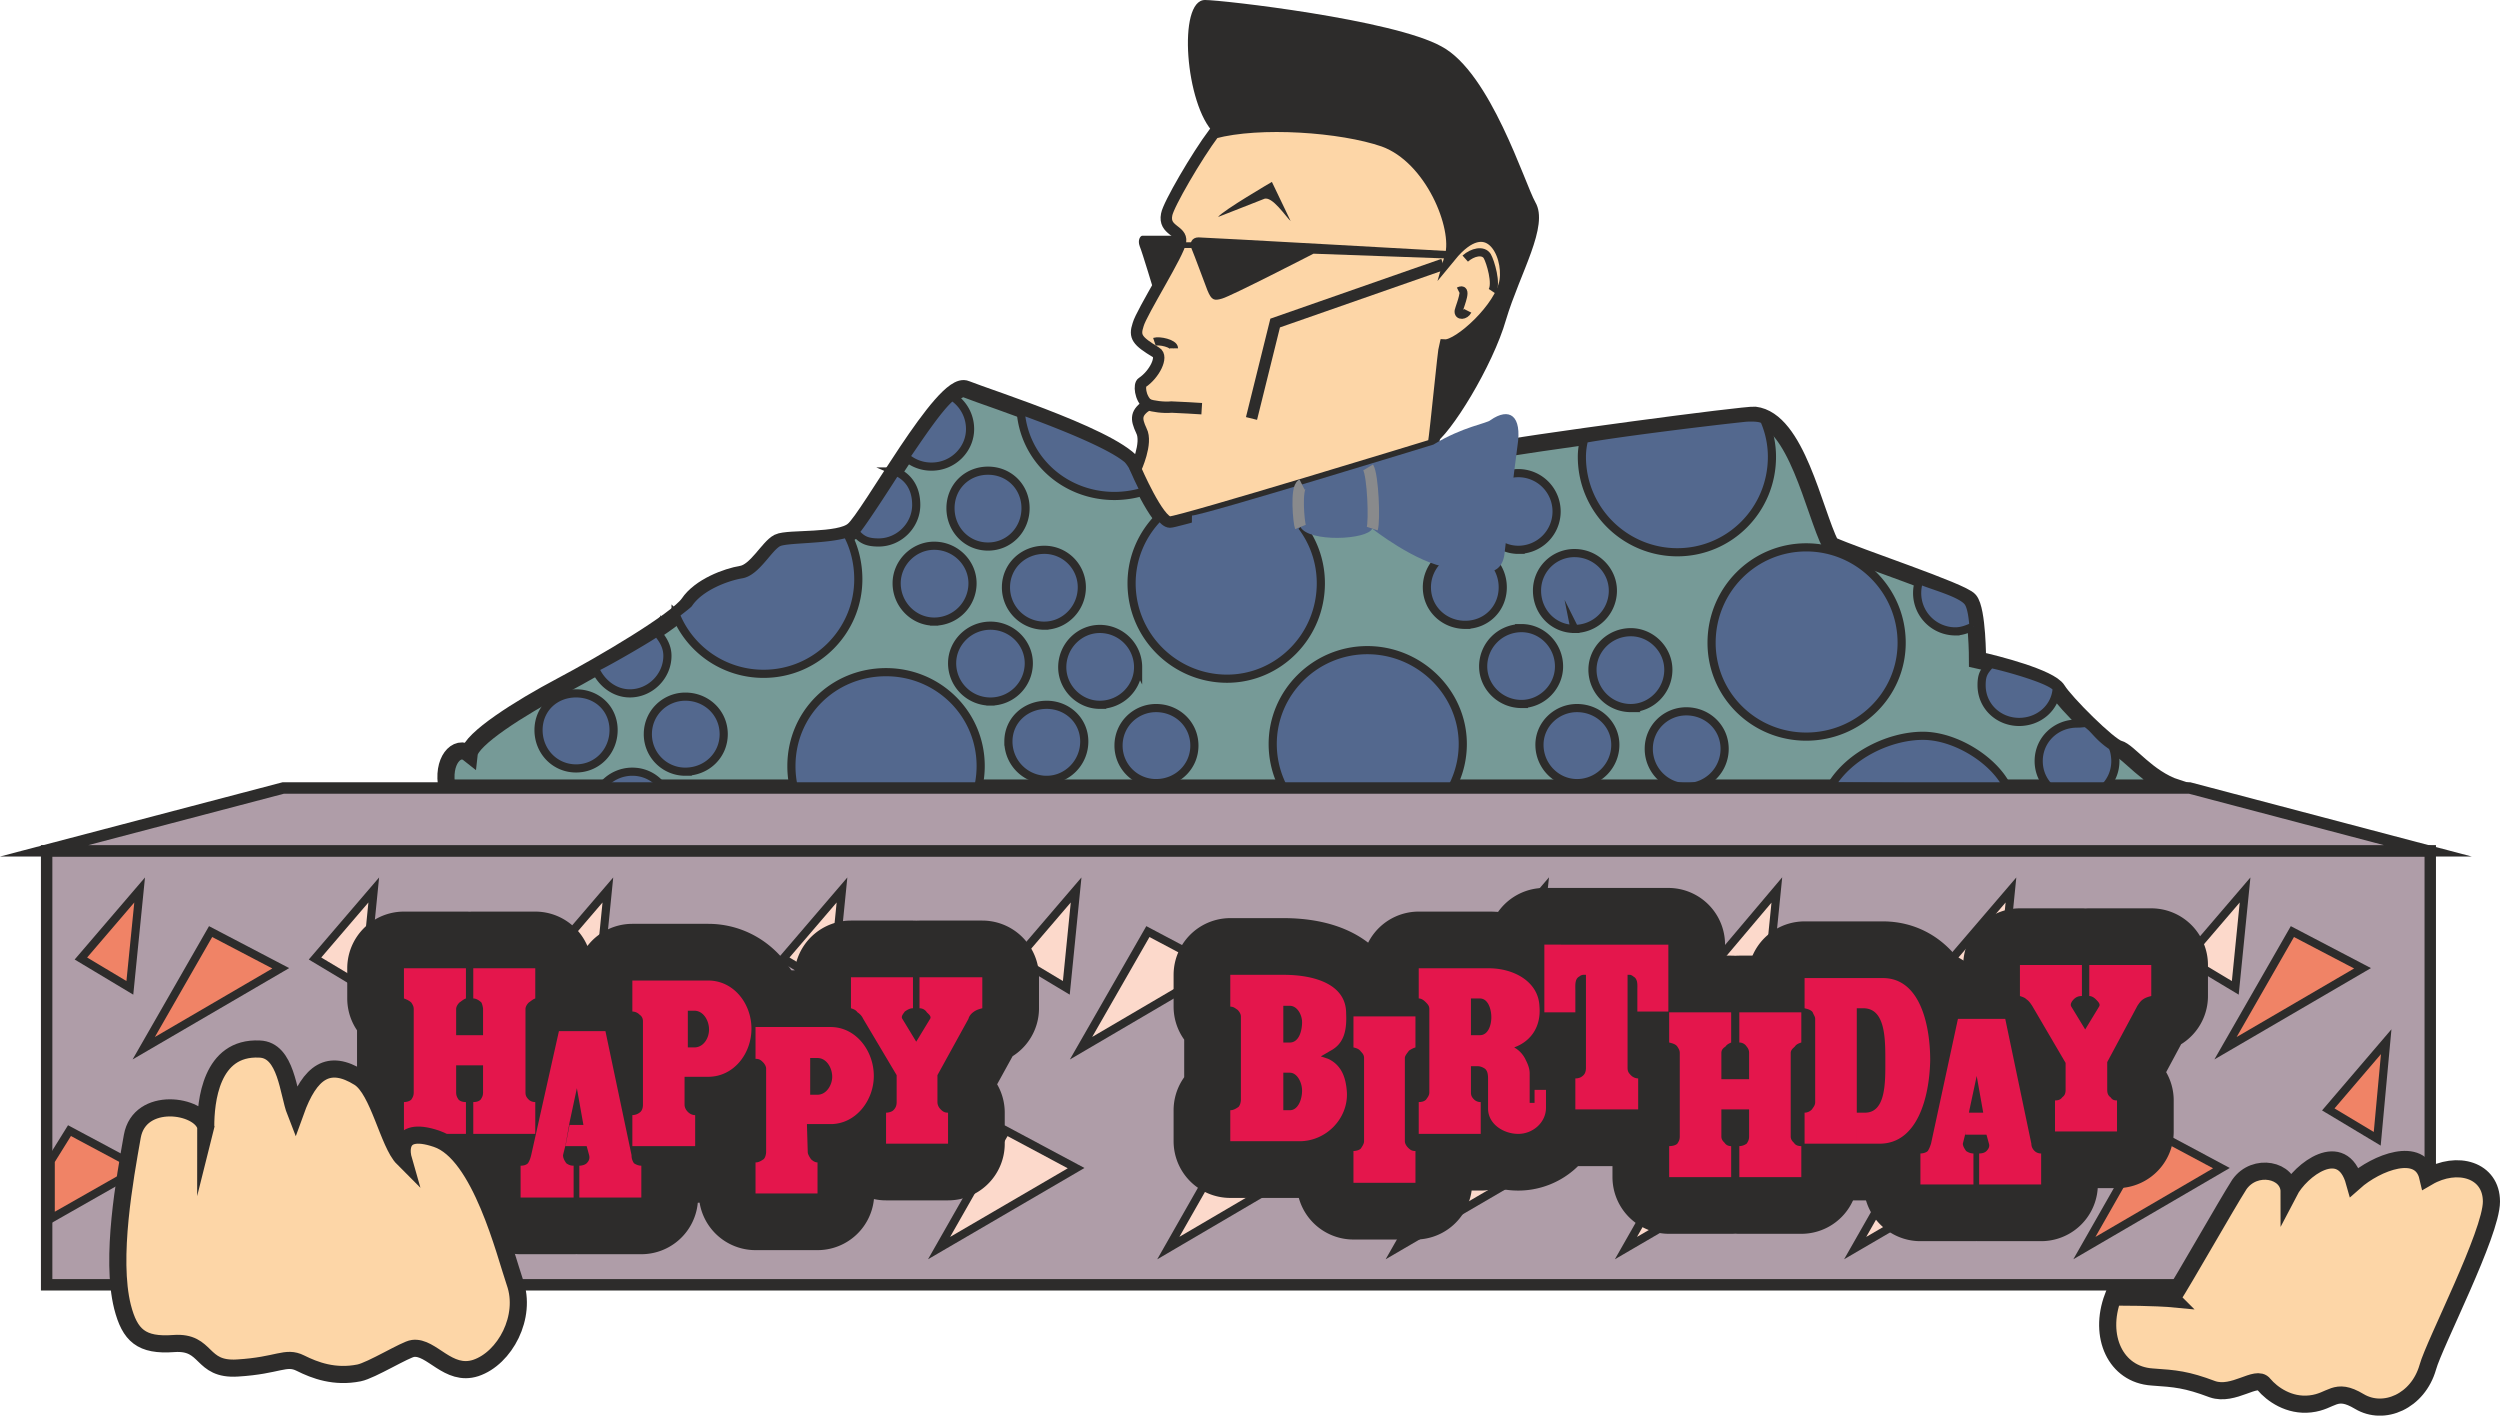 <svg height="166.596" viewBox="0 0 220.657 124.947" width="294.209" xmlns="http://www.w3.org/2000/svg"><path style="fill:#769a97;stroke:#2d2c2b;stroke-width:1.512;stroke-miterlimit:10.433" d="M285.974 399.849s2.016 4.68 3.024 4.68c.936 0 26.28-5.976 26.28-5.976 5.976-1.08 24.48-3.528 25.344-3.456 3.672.432 5.184 8.424 6.696 11.448 2.376 1.08 11.592 4.104 12.24 4.896.72.864.72 5.256.72 5.256 1.656.36 6.408 1.584 7.056 2.664.648 1.08 4.536 4.968 5.4 5.184.864.216 2.52 2.592 5.112 3.456h-152.64c-.504-2.376.864-3.888 1.944-3.024.144-1.296 4.464-4.032 8.136-5.976 3.672-1.944 10.152-5.76 11.232-7.272 1.008-1.512 3.384-2.376 4.68-2.592 1.296-.216 2.376-2.376 3.24-2.808.864-.432 5.4 0 6.624-1.08 1.368-1.08 7.992-13.32 9.936-12.456 1.944.792 14.256 4.68 14.976 7.056z" transform="translate(-185.737 -358.449)"/><path style="fill:#53688e;stroke:#2d2c2b;stroke-width:.72;stroke-miterlimit:10.433" d="M306.422 432.465c4.608 0 8.424-3.744 8.424-8.352 0-4.536-3.816-8.28-8.424-8.28s-8.352 3.744-8.352 8.28c0 4.608 3.744 8.352 8.352 8.352zm-42.48 1.944c4.608 0 8.352-3.744 8.352-8.352 0-4.608-3.744-8.28-8.352-8.28-4.68 0-8.352 3.672-8.352 8.28a8.312 8.312 0 0 0 8.352 8.352zm81.216-10.944c4.608 0 8.424-3.672 8.424-8.28 0-4.68-3.816-8.424-8.424-8.424s-8.352 3.744-8.352 8.424c0 4.608 3.744 8.28 8.352 8.28zm-67.032 3.815c1.8 0 3.312-1.511 3.312-3.383s-1.512-3.24-3.312-3.24c-1.872 0-3.384 1.368-3.384 3.24a3.38 3.38 0 0 0 3.384 3.384zm9.648.289c1.872 0 3.384-1.44 3.384-3.312 0-1.872-1.512-3.312-3.384-3.312-1.8 0-3.312 1.44-3.312 3.312a3.303 3.303 0 0 0 3.312 3.312zm37.152 0a3.38 3.38 0 0 0 3.384-3.384c0-1.8-1.512-3.24-3.384-3.24-1.8 0-3.312 1.44-3.312 3.24 0 1.872 1.512 3.384 3.312 3.384zm9.648.36a3.38 3.38 0 0 0 3.384-3.384c0-1.872-1.512-3.312-3.384-3.312-1.8 0-3.312 1.44-3.312 3.312 0 1.872 1.512 3.384 3.312 3.384zm-97.992-1.656c1.872 0 3.312-1.512 3.312-3.384 0-1.872-1.44-3.24-3.312-3.24-1.872 0-3.312 1.368-3.312 3.24s1.44 3.384 3.312 3.384zm9.648.287c1.872 0 3.384-1.44 3.384-3.311 0-1.872-1.512-3.312-3.384-3.312-1.8 0-3.312 1.44-3.312 3.312a3.303 3.303 0 0 0 3.312 3.312zm-4.68 6.697a3.303 3.303 0 0 0 3.312-3.312c0-1.872-1.44-3.384-3.312-3.384a3.38 3.38 0 0 0-3.384 3.384c0 1.8 1.512 3.312 3.384 3.312zm127.512-4.32c1.872 0 3.384-1.44 3.384-3.312 0-.288-.072-1.152-.36-1.368-.864-.576-1.296-1.152-1.728-1.584-.648-.576-.432-.36-1.296-.36-1.872 0-3.384 1.44-3.384 3.312 0 1.872 1.512 3.312 3.384 3.312zm-6.12-.937c-1.08-2.375-4.536-4.607-7.488-4.607-2.88 0-6.48 1.656-8.136 4.464z" transform="translate(-185.737 -358.449)"/><path style="fill:#2d2c2b" d="M235.286 419c3.096-1.583 8.064-4.607 10.296-6.407z" transform="translate(-185.737 -358.449)"/><path style="fill:#af9da8;stroke:#2d2c2b;stroke-width:1.008;stroke-miterlimit:10.433" d="M400.238 471.849v-38.304H189.854v38.304z" transform="translate(-185.737 -358.449)"/><path style="fill:#af9da8;stroke:#2d2c2b;stroke-width:1.008;stroke-miterlimit:10.433" d="M400.022 433.545 378.998 428H210.734l-21.096 5.544z" transform="translate(-185.737 -358.449)"/><path style="fill:#53688e;stroke:#2d2c2b;stroke-width:.72;stroke-miterlimit:10.433" d="M269.774 393.44a3.39 3.39 0 0 1 1.584 2.88c0 1.8-1.512 3.313-3.384 3.313a3.396 3.396 0 0 1-2.304-.864c.864-1.224 2.952-4.464 4.104-5.328zm24.264 24.913c4.536 0 8.28-3.744 8.28-8.424 0-4.608-3.744-8.352-8.28-8.352-4.608 0-8.424 3.744-8.424 8.352 0 4.68 3.816 8.424 8.424 8.424zm45.792-23.04c1.296-.072 1.584.144 1.656.288a8.046 8.046 0 0 1 .648 3.168c0 4.68-3.744 8.424-8.352 8.424-4.608 0-8.424-3.744-8.424-8.424 0-.504.072-1.08.216-1.584 2.232-.432 10.152-1.44 14.256-1.872zm-94.464 17.352a8.338 8.338 0 0 0 7.776 5.256c4.608 0 8.352-3.744 8.352-8.352 0-1.44-.36-2.88-1.008-4.032-1.8.576-5.328.432-6.048.792-.864.432-1.944 2.592-3.24 2.808-1.296.216-3.672 1.08-4.68 2.592-.216.216-.72.576-1.152.936zm41.4-10.872c-.792.288-1.8.432-2.664.432-4.392 0-7.992-3.24-8.28-7.56.72.288 7.488 2.664 9.432 4.32.648.648 1.512 2.808 1.512 2.808zm-21.96-1.728c1.152.504 1.8 1.512 1.8 2.952 0 1.8-1.512 3.312-3.312 3.312-1.008 0-1.512-.216-2.088-.936.576-.576 3.6-5.328 3.6-5.328zm8.136 6.624c1.872 0 3.312-1.512 3.312-3.384 0-1.872-1.44-3.312-3.312-3.312-1.872 0-3.312 1.44-3.312 3.312 0 1.872 1.44 3.384 3.312 3.384zm-4.752 6.624a3.38 3.38 0 0 0 3.384-3.384c0-1.8-1.512-3.312-3.384-3.312-1.8 0-3.312 1.512-3.312 3.312 0 1.872 1.512 3.384 3.312 3.384zm9.72.36c1.8 0 3.312-1.512 3.312-3.384a3.303 3.303 0 0 0-3.312-3.312c-1.872 0-3.384 1.44-3.384 3.312a3.38 3.38 0 0 0 3.384 3.384zm-4.752 6.696a3.38 3.38 0 0 0 3.384-3.384c0-1.8-1.512-3.312-3.384-3.312-1.872 0-3.384 1.512-3.384 3.312a3.38 3.38 0 0 0 3.384 3.384zm9.648.288c1.872 0 3.384-1.512 3.384-3.312a3.38 3.38 0 0 0-3.384-3.384c-1.8 0-3.312 1.512-3.312 3.384 0 1.8 1.512 3.312 3.312 3.312zm77.112-6.912c-.504.216-1.008.432-1.584.432a3.38 3.38 0 0 1-3.384-3.384c0-.432.072-.792.216-1.152.864.432 3.816 1.152 4.32 2.016.36.576.432 2.088.432 2.088zm-40.176-6.768a3.38 3.38 0 0 0 3.384-3.384 3.38 3.38 0 0 0-3.384-3.384c-1.8 0-3.312 1.512-3.312 3.384 0 1.872 1.512 3.384 3.312 3.384zm-4.68 6.623c1.872 0 3.312-1.44 3.312-3.311 0-1.872-1.44-3.384-3.312-3.384a3.38 3.38 0 0 0-3.384 3.384c0 1.872 1.512 3.312 3.384 3.312zm9.648.36a3.38 3.38 0 0 0 3.384-3.383c0-1.8-1.512-3.312-3.384-3.312a3.303 3.303 0 0 0-3.312 3.312c0 1.872 1.44 3.384 3.312 3.384zm-4.68 6.625c1.8 0 3.312-1.512 3.312-3.312 0-1.872-1.512-3.384-3.312-3.384a3.38 3.38 0 0 0-3.384 3.384c0 1.8 1.512 3.312 3.384 3.312zm9.648.36c1.8 0 3.312-1.512 3.312-3.384 0-1.8-1.512-3.312-3.312-3.312-1.872 0-3.384 1.512-3.384 3.312a3.38 3.38 0 0 0 3.384 3.384zm-85.968-6.696c.504.576.936 1.224.936 2.088 0 1.8-1.512 3.312-3.312 3.312-1.44 0-2.592-1.008-3.096-2.232 1.368-.648 5.4-3.024 5.472-3.168zm123.552 5.04c-.144 1.656-1.584 2.88-3.312 2.88-1.8 0-3.312-1.368-3.312-3.24 0-.936.216-1.224.792-1.872.864.144 5.976 1.512 5.832 2.232z" transform="translate(-185.737 -358.449)"/><path style="fill:#f08366;stroke:#2d2c2b;stroke-width:.72;stroke-miterlimit:10.433" d="m198.422 450.969 5.904-10.296 6.192 3.24zm-.36-13.969-.864 8.64-4.32-2.591z" transform="translate(-185.737 -358.449)"/><path style="fill:#fcd9cb;stroke:#2d2c2b;stroke-width:.72;stroke-miterlimit:10.433" d="m218.726 437-.864 8.64-4.32-2.591zm20.664 0-.864 8.64-4.32-2.591zm20.664 0-.864 8.64-4.32-2.591zm20.664 0-.864 8.64-4.32-2.591z" transform="translate(-185.737 -358.449)"/><path style="fill:#53688e;stroke:#2d2c2b;stroke-width:.72;stroke-miterlimit:10.433" d="m302.102 451.185-.864 8.64-4.176-2.592z" transform="translate(-185.737 -358.449)"/><path style="fill:#fcd9cb;stroke:#2d2c2b;stroke-width:.72;stroke-miterlimit:10.433" d="m321.974 437-.936 8.64-4.248-2.591zm20.592 0-.864 8.64-4.248-2.591zm20.664 0-.864 8.64-4.32-2.591zm20.664 0-.864 8.64-4.32-2.591z" transform="translate(-185.737 -358.449)"/><path style="fill:#c6c7c9;stroke:#2d2c2b;stroke-width:.72;stroke-miterlimit:10.433" d="m218.654 450.969 5.904-10.296 6.192 3.24z" transform="translate(-185.737 -358.449)"/><path style="fill:#fcd9cb;stroke:#2d2c2b;stroke-width:.72;stroke-miterlimit:10.433" d="m260.918 450.969 5.904-10.296 6.192 3.24zm20.232 0 5.904-10.296 6.12 3.24z" transform="translate(-185.737 -358.449)"/><path style="fill:#c6c7c9;stroke:#2d2c2b;stroke-width:.72;stroke-miterlimit:10.433" d="m321.542 450.969 5.832-10.296 6.264 3.24zm40.392 0 5.904-10.296 6.192 3.24z" transform="translate(-185.737 -358.449)"/><path style="fill:#f08366;stroke:#2d2c2b;stroke-width:.72;stroke-miterlimit:10.433" d="m382.166 450.969 5.904-10.296 6.192 3.24zm14.184-.576-.792 8.568-4.32-2.592z" transform="translate(-185.737 -358.449)"/><path style="fill:#c6c7c9;stroke:#2d2c2b;stroke-width:.72;stroke-miterlimit:10.433" d="m231.182 449.529-.864 8.568-4.248-2.592zm20.664 0-.864 8.568-4.32-2.592zm61.92 0-.864 8.568-4.32-2.592zm20.664 0-.864 8.568-4.32-2.592zm20.664 0-.864 8.568-4.32-2.592z" transform="translate(-185.737 -358.449)"/><path style="fill:#f08366;stroke:#2d2c2b;stroke-width:.72;stroke-miterlimit:10.433" d="M190.214 466.017v-5.112l1.656-2.664 6.192 3.312z" transform="translate(-185.737 -358.449)"/><path style="fill:#fcd9cb;stroke:#2d2c2b;stroke-width:.72;stroke-miterlimit:10.433" d="m268.622 468.609 5.904-10.368 6.192 3.312zm20.232 0 5.904-10.368 6.12 3.312zm20.16 0 5.904-10.368 6.192 3.312zm20.232 0 5.904-10.368 6.192 3.312zm20.232 0 5.904-10.368 6.192 3.312z" transform="translate(-185.737 -358.449)"/><path style="fill:#f08366;stroke:#2d2c2b;stroke-width:.72;stroke-miterlimit:10.433" d="m369.71 468.609 5.904-10.368 6.192 3.312z" transform="translate(-185.737 -358.449)"/><path style="fill:#fdd6a7;stroke:#2d2c2b;stroke-width:1.512;stroke-miterlimit:10.433" d="M377.414 473.073c1.08-1.656 4.824-8.28 5.976-10.08 1.368-1.944 4.392-1.296 4.392.648 1.008-1.944 4.68-4.752 5.76-.864 1.944-1.728 5.832-3.24 6.48-.432 2.592-1.512 5.616-.648 5.616 2.16 0 2.808-5.04 12.528-5.616 14.616-.864 3.024-3.888 4.32-6.048 3.024-2.16-1.296-2.376 0-4.32.216-1.872.216-3.384-.864-4.104-1.728-.648-.864-2.664 1.08-4.536.432-2.304-.864-3.24-.936-5.328-1.08-3.24-.216-4.752-3.6-3.456-7.056 3.672 0 5.184.144 5.184.144z" transform="translate(-185.737 -358.449)"/><path style="fill:#fdd6a7;stroke:#2d2c2b;stroke-width:1.008;stroke-miterlimit:10.433" d="M312.254 397.689c.216-1.296.864-8.28 1.008-8.784 1.224.072 4.968-3.312 5.328-5.688.36-2.376-1.512-6.192-4.824-2.16.72-2.52-1.728-8.64-5.904-10.152-3.744-1.296-10.944-1.8-14.976-.72-1.512 2.016-4.032 6.336-4.176 7.2-.288 1.44 1.368 1.368 1.224 2.376-.072.936-3.456 6.264-3.744 7.344-.36 1.08-.072 1.44 1.584 2.448.648.36-.144 1.944-1.224 2.664-.288.144-.216 1.368.504 1.944-1.08.72-1.08 1.224-.576 2.304.576 1.08-.504 3.384-.504 3.384s2.016 4.68 3.024 4.68c.936 0 23.256-6.84 23.256-6.84z" transform="translate(-185.737 -358.449)"/><path style="fill:#2d2c2b" d="M287.63 384.297c1.008-1.8 2.232-3.96 2.304-4.536.072-.432.072-.216-.216-.504h-3.168c-.144 0-.432.36-.216.936.216.504 1.296 4.104 1.296 4.104zm5.256-14.112c4.032-1.08 11.232-.576 14.976.72 4.176 1.512 6.624 7.632 5.904 10.152 3.312-4.032 5.184-.216 4.824 2.16-.36 2.376-4.104 5.76-5.328 5.688-.144.504-.792 7.488-1.008 8.784 1.512-.864 5.256-6.984 6.408-11.016 1.224-4.104 3.816-8.28 2.592-10.368-.936-1.656-3.96-11.448-8.28-13.752-4.248-2.376-19.368-4.104-20.88-4.104-2.448 0-1.728 9.288.792 11.736z" transform="translate(-185.737 -358.449)"/><path style="fill:#2d2c2b" d="M293.246 377.6c.432-.575 4.752-3.095 4.752-3.095l1.656 3.456c-.36-.288-1.656-2.304-2.376-1.944-.72.288-4.032 1.584-4.032 1.584zm20.592 3.025s-21.816-1.224-22.32-1.224c-.576 0-.864.504-.576 1.08.216.504 1.008 2.664 1.368 3.6.36.864.576.936 1.296.72.792-.216 8.064-3.96 8.064-3.96l12.024.432z" transform="translate(-185.737 -358.449)"/><path style="fill:#2d2c2b" d="M290.942 380.337v-.504h-1.512v.504z" transform="translate(-185.737 -358.449)"/><path style="fill:#53688e;stroke:#2d2c2b;stroke-width:.72;stroke-miterlimit:10.433" d="M287.63 388.617c.432-.144 1.728.144 1.728.576" transform="translate(-185.737 -358.449)"/><path style="fill:none;stroke:#2d2c2b;stroke-width:.72;stroke-miterlimit:10.433" d="M315.062 381.273c.648-.576 1.584-.792 1.944-.216.288.504.864 2.448.432 3.096m-2.952 0c.864-.432.144 1.152 0 1.728-.072.504.576.432.792 0" transform="translate(-185.737 -358.449)"/><path style="fill:#53688e" d="M290.942 403.953c.936 0 21.312-6.264 21.312-6.264 2.592-1.584 4.752-1.872 5.04-2.16 1.656-1.152 2.808-.432 2.376 2.304-.288 2.016-1.008 8.496-1.152 9.576-.36 2.376-2.808 1.44-4.896 1.152-2.952-.432-6.768-3.456-6.768-3.456-.432 1.008-5.616 1.224-6.336-.144-2.16 2.016-7.776 3.384-9.288 2.304-.36-.216-.288-3.312-.288-3.312z" transform="translate(-185.737 -358.449)"/><path style="fill:#2d2c2b;stroke:#2d2c2b;stroke-width:10.008;stroke-linecap:round;stroke-linejoin:round;stroke-miterlimit:10.433" d="m236.654 454.497.576 3.24h-1.224l-.36 1.872h1.872l.216.792c.072.288 0 .504-.216.72-.144.144-.432.216-.648.216v2.808h5.472v-2.808c-.216 0-.432-.072-.648-.216a1.216 1.216 0 0 1-.216-.72l-2.304-10.944h-4.104l-2.448 10.944c-.072.288-.144.504-.288.72-.144.144-.36.216-.648.216v2.808h4.68v-2.808c-.288 0-.432-.072-.648-.216-.144-.216-.288-.432-.288-.72l.216-.864.36-2.016zm58.608-6.337c0-.215-.144-.431-.288-.575-.216-.144-.36-.288-.648-.288v-2.808h4.68v5.976h.576c.792 0 1.08-1.008 1.08-1.8 0-.648-.432-1.44-1.08-1.44h-.576v-2.736c2.952 0 5.544.936 5.544 3.384.072 1.44-.144 2.664-1.368 3.312l-.864.504.648.216c1.224.576 1.584 1.728 1.656 3.024.072 2.304-1.872 4.248-4.176 4.248h-1.44v-2.736h.576c.72 0 1.08-.936 1.08-1.728 0-.72-.432-1.584-1.08-1.584h-.576v6.048h-4.68v-2.736c.288 0 .504-.144.72-.288.144-.144.216-.432.216-.648zm54.36 8.497h.72c1.872 0 1.8-2.736 1.8-4.608 0-1.944 0-4.608-1.944-4.608h-.576v11.952h-4.608v-2.736a.913.913 0 0 0 .648-.288c.144-.216.288-.36.288-.648v-7.344c0-.216-.144-.36-.216-.576-.144-.216-.432-.288-.72-.36v-2.664h6.912c3.24 0 4.176 4.032 4.176 7.272-.072 3.312-1.152 7.344-4.464 7.344v0h-2.016z" transform="translate(-185.737 -358.449)"/><path style="fill:#2d2c2b;stroke:#2d2c2b;stroke-width:10.008;stroke-linecap:round;stroke-linejoin:round;stroke-miterlimit:10.433" d="M225.998 452.48v2.377c0 .288.072.432.216.648.144.144.36.216.648.216v2.808h-5.472v-2.808c.216 0 .504-.072.648-.216.144-.216.216-.36.216-.648v-7.344c0-.216-.072-.36-.216-.576-.144-.144-.432-.288-.648-.36v-2.664h5.472v2.664c-.216.072-.36.216-.576.36-.144.144-.288.36-.288.576v2.304h2.376v-2.304c0-.144-.072-.432-.144-.576-.144-.144-.432-.36-.72-.36v-2.664h5.472v2.664c-.216.072-.36.216-.576.36-.144.144-.288.36-.288.576v7.344c0 .288.072.432.288.648.144.144.36.216.576.216v2.808h-5.472v-2.808c.288 0 .504-.072.648-.216.144-.216.216-.36.216-.648v-2.376zm79.2-4.32h5.472v2.737c-.216.072-.36.144-.576.288-.144.216-.36.432-.36.648v7.344c0 .216.144.432.288.576.216.216.36.288.648.288v2.808h-5.472v-2.808c.216 0 .504-.072.648-.216.144-.216.288-.432.288-.648v-7.344c0-.216-.072-.36-.288-.576-.144-.216-.36-.288-.648-.36zm-59.04 7.777c0 .288.144.504.288.648.144.144.36.288.648.288v2.736h-5.544v-2.736a1.1 1.1 0 0 0 .72-.288c.144-.144.216-.36.216-.648v-7.344c0-.216-.072-.432-.288-.576a.913.913 0 0 0-.648-.288v-2.736h4.896v5.904h.576c.792 0 1.296-.792 1.296-1.584s-.504-1.656-1.296-1.656h-.576v-2.664h1.8c2.232 0 3.816 2.016 3.816 4.248s-1.584 4.248-3.816 4.248h-2.088zm69.408-6.12v-3.24h.792c.72 0 1.008.936 1.008 1.656 0 .72-.288 1.584-1.008 1.584h-.792v2.736h.576c.216 0 .432.072.648.216.288.216.288.648.288 1.008v2.52c0 1.368 1.368 2.232 2.664 2.232s2.448-1.008 2.448-2.304v-1.584h-1.008v1.152h-.432V453.2c0-.432-.144-.792-.36-1.224a2.409 2.409 0 0 0-1.008-1.08c1.584-.576 2.376-1.944 2.232-3.6-.072-2.232-2.304-3.384-4.464-3.384h-6.192v2.664c.288 0 .504.216.648.36.216.216.288.36.288.576v7.344c0 .288-.144.432-.288.648-.144.144-.36.216-.648.216v2.808h5.472v-2.808a.818.818 0 0 1-.576-.216c-.216-.216-.288-.36-.288-.648v-2.304zm6.48-7.992v5.976h2.736v-1.872c0-.504-.072-1.08.36-1.296a.55.55 0 0 1 .36-.144h.216v8.208c0 .288-.072.504-.216.648-.216.216-.432.288-.72.288v2.736h5.544v-2.736a.913.913 0 0 1-.648-.288c-.216-.216-.288-.36-.288-.648v-8.208h.216c.072 0 .216.072.288.144.432.216.36.792.36 1.224v1.872h2.736v-5.904zm-53.568 11.52v2.376c0 .288.144.504.288.648.216.216.36.288.648.288v2.736h-5.472v-2.736c.216 0 .504-.072.648-.216.216-.216.288-.432.288-.72v-2.376l-2.952-4.968a1.334 1.334 0 0 0-.504-.576c-.144-.216-.36-.288-.576-.36v-2.736h5.472v2.736c-.288 0-.504.144-.72.288-.144.216-.36.432-.216.648l1.224 2.016 1.224-2.016c.144-.216-.144-.432-.288-.576a.756.756 0 0 0-.648-.36v-2.736h5.544v2.736c-.288.072-.504.144-.72.288-.216.144-.432.36-.504.648z" transform="translate(-185.737 -358.449)"/><path style="fill:#2d2c2b;stroke:#2d2c2b;stroke-width:10.008;stroke-linecap:round;stroke-linejoin:round;stroke-miterlimit:10.433" d="M257.03 460.113c0 .216.144.432.288.648.144.144.36.288.576.288v2.736h-5.472v-2.736c.288 0 .504-.144.72-.288.144-.144.216-.432.216-.648v-7.344c0-.216-.144-.432-.288-.576-.216-.216-.36-.288-.648-.288v-2.808h4.824v5.976h.648c.792 0 1.296-.864 1.296-1.584 0-.792-.504-1.656-1.296-1.656h-.648v-2.736h1.8c2.232 0 3.816 2.088 3.816 4.32 0 2.16-1.584 4.248-3.816 4.248h-2.088zm80.64-3.744v2.376c0 .288.144.432.288.576.144.216.36.288.576.288v2.736h-5.472v-2.736c.288 0 .576-.072.72-.216.144-.216.216-.36.216-.648V451.4c0-.216-.072-.36-.216-.576-.144-.216-.432-.288-.72-.36V447.8h5.472v2.664c-.144.072-.36.144-.504.36-.216.144-.36.288-.36.576v2.304h2.448V451.4a.818.818 0 0 0-.216-.576.756.756 0 0 0-.648-.36V447.8h5.472v2.664c-.216.072-.432.144-.576.36-.144.144-.36.288-.36.576v7.344c0 .288.144.432.288.576.144.216.36.288.648.288v2.736h-5.472v-2.736c.216 0 .432-.072.648-.216.144-.216.216-.36.216-.648v-2.376zm22.536-2.952.576 3.24h-1.296l-.288 1.944h1.872l.216.792c.072.216 0 .432-.216.648-.144.144-.36.216-.648.216v2.736h5.472v-2.736a.818.818 0 0 1-.576-.216c-.216-.216-.288-.432-.288-.648l-2.304-11.016h-4.176l-2.376 11.016c-.072.216-.144.432-.288.648-.144.144-.432.216-.648.216v2.736h4.68v-2.736c-.216 0-.432-.072-.648-.216-.144-.216-.288-.432-.288-.648l.216-.864.36-2.088zm11.52-1.224v2.448c0 .288.072.504.288.648.144.216.288.288.576.288v2.736h-5.472v-2.736c.288 0 .504-.072.648-.288.216-.144.288-.36.288-.648v-2.376l-2.952-5.04c-.144-.216-.288-.432-.504-.576-.144-.144-.36-.216-.576-.288v-2.736h5.472v2.736c-.288 0-.504.072-.72.288-.144.144-.36.432-.216.648l1.224 2.016 1.224-2.016c.144-.216-.072-.432-.288-.648-.144-.144-.36-.288-.576-.288v-2.736h5.472v2.736c-.288.072-.504.144-.72.288-.216.144-.36.36-.504.576z" transform="translate(-185.737 -358.449)"/><path style="fill:#e4164c" d="m236.654 454.497.576 3.24h-1.224l-.36 1.872h1.872l.216.792c.072.288 0 .504-.216.72-.144.144-.432.216-.648.216v2.808h5.472v-2.808c-.216 0-.432-.072-.648-.216a1.216 1.216 0 0 1-.216-.72l-2.304-10.944h-4.104l-2.448 10.944c-.072.288-.144.504-.288.72-.144.144-.36.216-.648.216v2.808h4.68v-2.808c-.288 0-.432-.072-.648-.216-.144-.216-.288-.432-.288-.72l.216-.864.36-2.016zm58.608-6.337c0-.215-.144-.431-.288-.575-.216-.144-.36-.288-.648-.288v-2.808h4.68v5.976h.576c.792 0 1.08-1.008 1.08-1.8 0-.648-.432-1.44-1.08-1.44h-.576v-2.736c2.952 0 5.544.936 5.544 3.384.072 1.44-.144 2.664-1.368 3.312l-.864.504.648.216c1.224.576 1.584 1.728 1.656 3.024.072 2.304-1.872 4.248-4.176 4.248h-1.44v-2.736h.576c.72 0 1.08-.936 1.08-1.728 0-.72-.432-1.584-1.08-1.584h-.576v6.048h-4.68v-2.736c.288 0 .504-.144.72-.288.144-.144.216-.432.216-.648zm54.36 8.497h.72c1.872 0 1.8-2.736 1.8-4.608 0-1.944 0-4.608-1.944-4.608h-.576v11.952h-4.608v-2.736a.913.913 0 0 0 .648-.288c.144-.216.288-.36.288-.648v-7.344c0-.216-.144-.36-.216-.576-.144-.216-.432-.288-.72-.36v-2.664h6.912c3.24 0 4.176 4.032 4.176 7.272-.072 3.312-1.152 7.344-4.464 7.344h-2.016z" transform="translate(-185.737 -358.449)"/><path style="fill:#e4164c" d="M225.998 452.48v2.377c0 .288.072.432.216.648.144.144.36.216.648.216v2.808h-5.472v-2.808c.216 0 .504-.072.648-.216.144-.216.216-.36.216-.648v-7.344c0-.216-.072-.36-.216-.576-.144-.144-.432-.288-.648-.36v-2.664h5.472v2.664c-.216.072-.36.216-.576.36-.144.144-.288.36-.288.576v2.304h2.376v-2.304c0-.144-.072-.432-.144-.576-.144-.144-.432-.36-.72-.36v-2.664h5.472v2.664c-.216.072-.36.216-.576.36-.144.144-.288.36-.288.576v7.344c0 .288.072.432.288.648.144.144.36.216.576.216v2.808h-5.472v-2.808c.288 0 .504-.072.648-.216.144-.216.216-.36.216-.648v-2.376zm79.2-4.32h5.472v2.737c-.216.072-.36.144-.576.288-.144.216-.36.432-.36.648v7.344c0 .216.144.432.288.576.216.216.36.288.648.288v2.808h-5.472v-2.808c.216 0 .504-.072.648-.216.144-.216.288-.432.288-.648v-7.344c0-.216-.072-.36-.288-.576-.144-.216-.36-.288-.648-.36zm-59.04 7.777c0 .288.144.504.288.648.144.144.36.288.648.288v2.736h-5.544v-2.736a1.1 1.1 0 0 0 .72-.288c.144-.144.216-.36.216-.648v-7.344c0-.216-.072-.432-.288-.576a.913.913 0 0 0-.648-.288v-2.736h4.896v5.904h.576c.792 0 1.296-.792 1.296-1.584s-.504-1.656-1.296-1.656h-.576v-2.664h1.8c2.232 0 3.816 2.016 3.816 4.248s-1.584 4.248-3.816 4.248h-2.088zm69.408-6.12v-3.24h.792c.72 0 1.008.936 1.008 1.656 0 .72-.288 1.584-1.008 1.584h-.792v2.736h.576c.216 0 .432.072.648.216.288.216.288.648.288 1.008v2.52c0 1.368 1.368 2.232 2.664 2.232s2.448-1.008 2.448-2.304v-1.584h-1.008v1.152h-.432V453.2c0-.432-.144-.792-.36-1.224a2.409 2.409 0 0 0-1.008-1.08c1.584-.576 2.376-1.944 2.232-3.6-.072-2.232-2.304-3.384-4.464-3.384h-6.192v2.664c.288 0 .504.216.648.36.216.216.288.36.288.576v7.344c0 .288-.144.432-.288.648-.144.144-.36.216-.648.216v2.808h5.472v-2.808a.818.818 0 0 1-.576-.216c-.216-.216-.288-.36-.288-.648v-2.304zm6.48-7.992v5.976h2.736v-1.872c0-.504-.072-1.08.36-1.296a.55.55 0 0 1 .36-.144h.216v8.208c0 .288-.072.504-.216.648-.216.216-.432.288-.72.288v2.736h5.544v-2.736a.913.913 0 0 1-.648-.288c-.216-.216-.288-.36-.288-.648v-8.208h.216c.072 0 .216.072.288.144.432.216.36.792.36 1.224v1.872h2.736v-5.904zm-53.568 11.52v2.376c0 .288.144.504.288.648.216.216.36.288.648.288v2.736h-5.472v-2.736c.216 0 .504-.072.648-.216.216-.216.288-.432.288-.72v-2.376l-2.952-4.968a1.334 1.334 0 0 0-.504-.576c-.144-.216-.36-.288-.576-.36v-2.736h5.472v2.736c-.288 0-.504.144-.72.288-.144.216-.36.432-.216.648l1.224 2.016 1.224-2.016c.144-.216-.144-.432-.288-.576a.756.756 0 0 0-.648-.36v-2.736h5.544v2.736c-.288.072-.504.144-.72.288-.216.144-.432.36-.504.648z" transform="translate(-185.737 -358.449)"/><path style="fill:#e4164c" d="M257.03 460.113c0 .216.144.432.288.648.144.144.36.288.576.288v2.736h-5.472v-2.736c.288 0 .504-.144.72-.288.144-.144.216-.432.216-.648v-7.344c0-.216-.144-.432-.288-.576-.216-.216-.36-.288-.648-.288v-2.808h4.824v5.976h.648c.792 0 1.296-.864 1.296-1.584 0-.792-.504-1.656-1.296-1.656h-.648v-2.736h1.8c2.232 0 3.816 2.088 3.816 4.32 0 2.16-1.584 4.248-3.816 4.248h-2.088zm80.64-3.744v2.376c0 .288.144.432.288.576.144.216.36.288.576.288v2.736h-5.472v-2.736c.288 0 .576-.072.72-.216.144-.216.216-.36.216-.648V451.4c0-.216-.072-.36-.216-.576-.144-.216-.432-.288-.72-.36V447.8h5.472v2.664c-.144.072-.36.144-.504.36-.216.144-.36.288-.36.576v2.304h2.448V451.4a.818.818 0 0 0-.216-.576.756.756 0 0 0-.648-.36V447.8h5.472v2.664c-.216.072-.432.144-.576.36-.144.144-.36.288-.36.576v7.344c0 .288.144.432.288.576.144.216.36.288.648.288v2.736h-5.472v-2.736c.216 0 .432-.072.648-.216.144-.216.216-.36.216-.648v-2.376zm22.536-2.952.576 3.24h-1.296l-.288 1.944h1.872l.216.792c.072.216 0 .432-.216.648-.144.144-.36.216-.648.216v2.736h5.472v-2.736a.818.818 0 0 1-.576-.216c-.216-.216-.288-.432-.288-.648l-2.304-11.016h-4.176l-2.376 11.016c-.072.216-.144.432-.288.648-.144.144-.432.216-.648.216v2.736h4.68v-2.736c-.216 0-.432-.072-.648-.216-.144-.216-.288-.432-.288-.648l.216-.864.36-2.088zm11.52-1.224v2.448c0 .288.072.504.288.648.144.216.288.288.576.288v2.736h-5.472v-2.736c.288 0 .504-.072.648-.288.216-.144.288-.36.288-.648v-2.376l-2.952-5.04c-.144-.216-.288-.432-.504-.576-.144-.144-.36-.216-.576-.288v-2.736h5.472v2.736c-.288 0-.504.072-.72.288-.144.144-.36.432-.216.648l1.224 2.016 1.224-2.016c.144-.216-.072-.432-.288-.648-.144-.144-.36-.288-.576-.288v-2.736h5.472v2.736c-.288.072-.504.144-.72.288-.216.144-.36.36-.504.576z" transform="translate(-185.737 -358.449)"/><path style="fill:#53688e" d="M287.054 394.16c.432.145 1.368.289 2.088.217.36 0 2.664.144 2.664.144z" transform="translate(-185.737 -358.449)"/><path style="fill:#53688e;stroke:#2d2c2b;stroke-width:1.008;stroke-miterlimit:10.433" d="M287.054 394.16c.432.145 1.368.289 2.088.217.36 0 2.664.144 2.664.144" transform="translate(-185.737 -358.449)"/><path style="fill:#fdd6a7" d="m313.118 381.777-14.832 5.184-2.088 8.424z" transform="translate(-185.737 -358.449)"/><path style="fill:none;stroke:#2d2c2b;stroke-width:1.008;stroke-miterlimit:10.433" d="m313.118 381.777-14.832 5.184-2.088 8.424" transform="translate(-185.737 -358.449)"/><path style="fill:#53688e;stroke:#898a8c;stroke-width:1.008;stroke-miterlimit:10.433" d="M300.518 404.96c-.144-.36-.432-3.455.144-3.743m6.192 3.888c.216-.648.072-4.68-.36-5.4" transform="translate(-185.737 -358.449)"/><path style="fill:#fdd6a7;stroke:#2d2c2b;stroke-width:1.512;stroke-miterlimit:10.433" d="M203.894 457.88c-.504-1.943-5.832-2.735-6.48.865-.648 3.672-1.944 10.728-.864 15.048.648 2.52 1.656 3.456 4.536 3.24 3.024-.216 2.304 2.376 5.616 2.16 3.6-.216 4.248-1.08 5.544-.432 1.296.648 3.024 1.296 5.184.864 1.08-.216 4.104-2.088 4.752-2.16 1.656-.216 3.096 2.52 5.544 1.728 2.592-.864 4.536-4.536 3.456-7.56-.864-2.52-3.024-11.376-6.912-12.672-3.816-1.296-2.952 1.728-2.952 1.728-1.296-1.296-2.16-6.048-3.888-7.128-2.664-1.656-4.32-.576-5.616 3.024-.648-1.656-.792-5.472-3.168-5.544-4.32-.216-4.752 4.68-4.752 6.84z" transform="translate(-185.737 -358.449)"/></svg>
